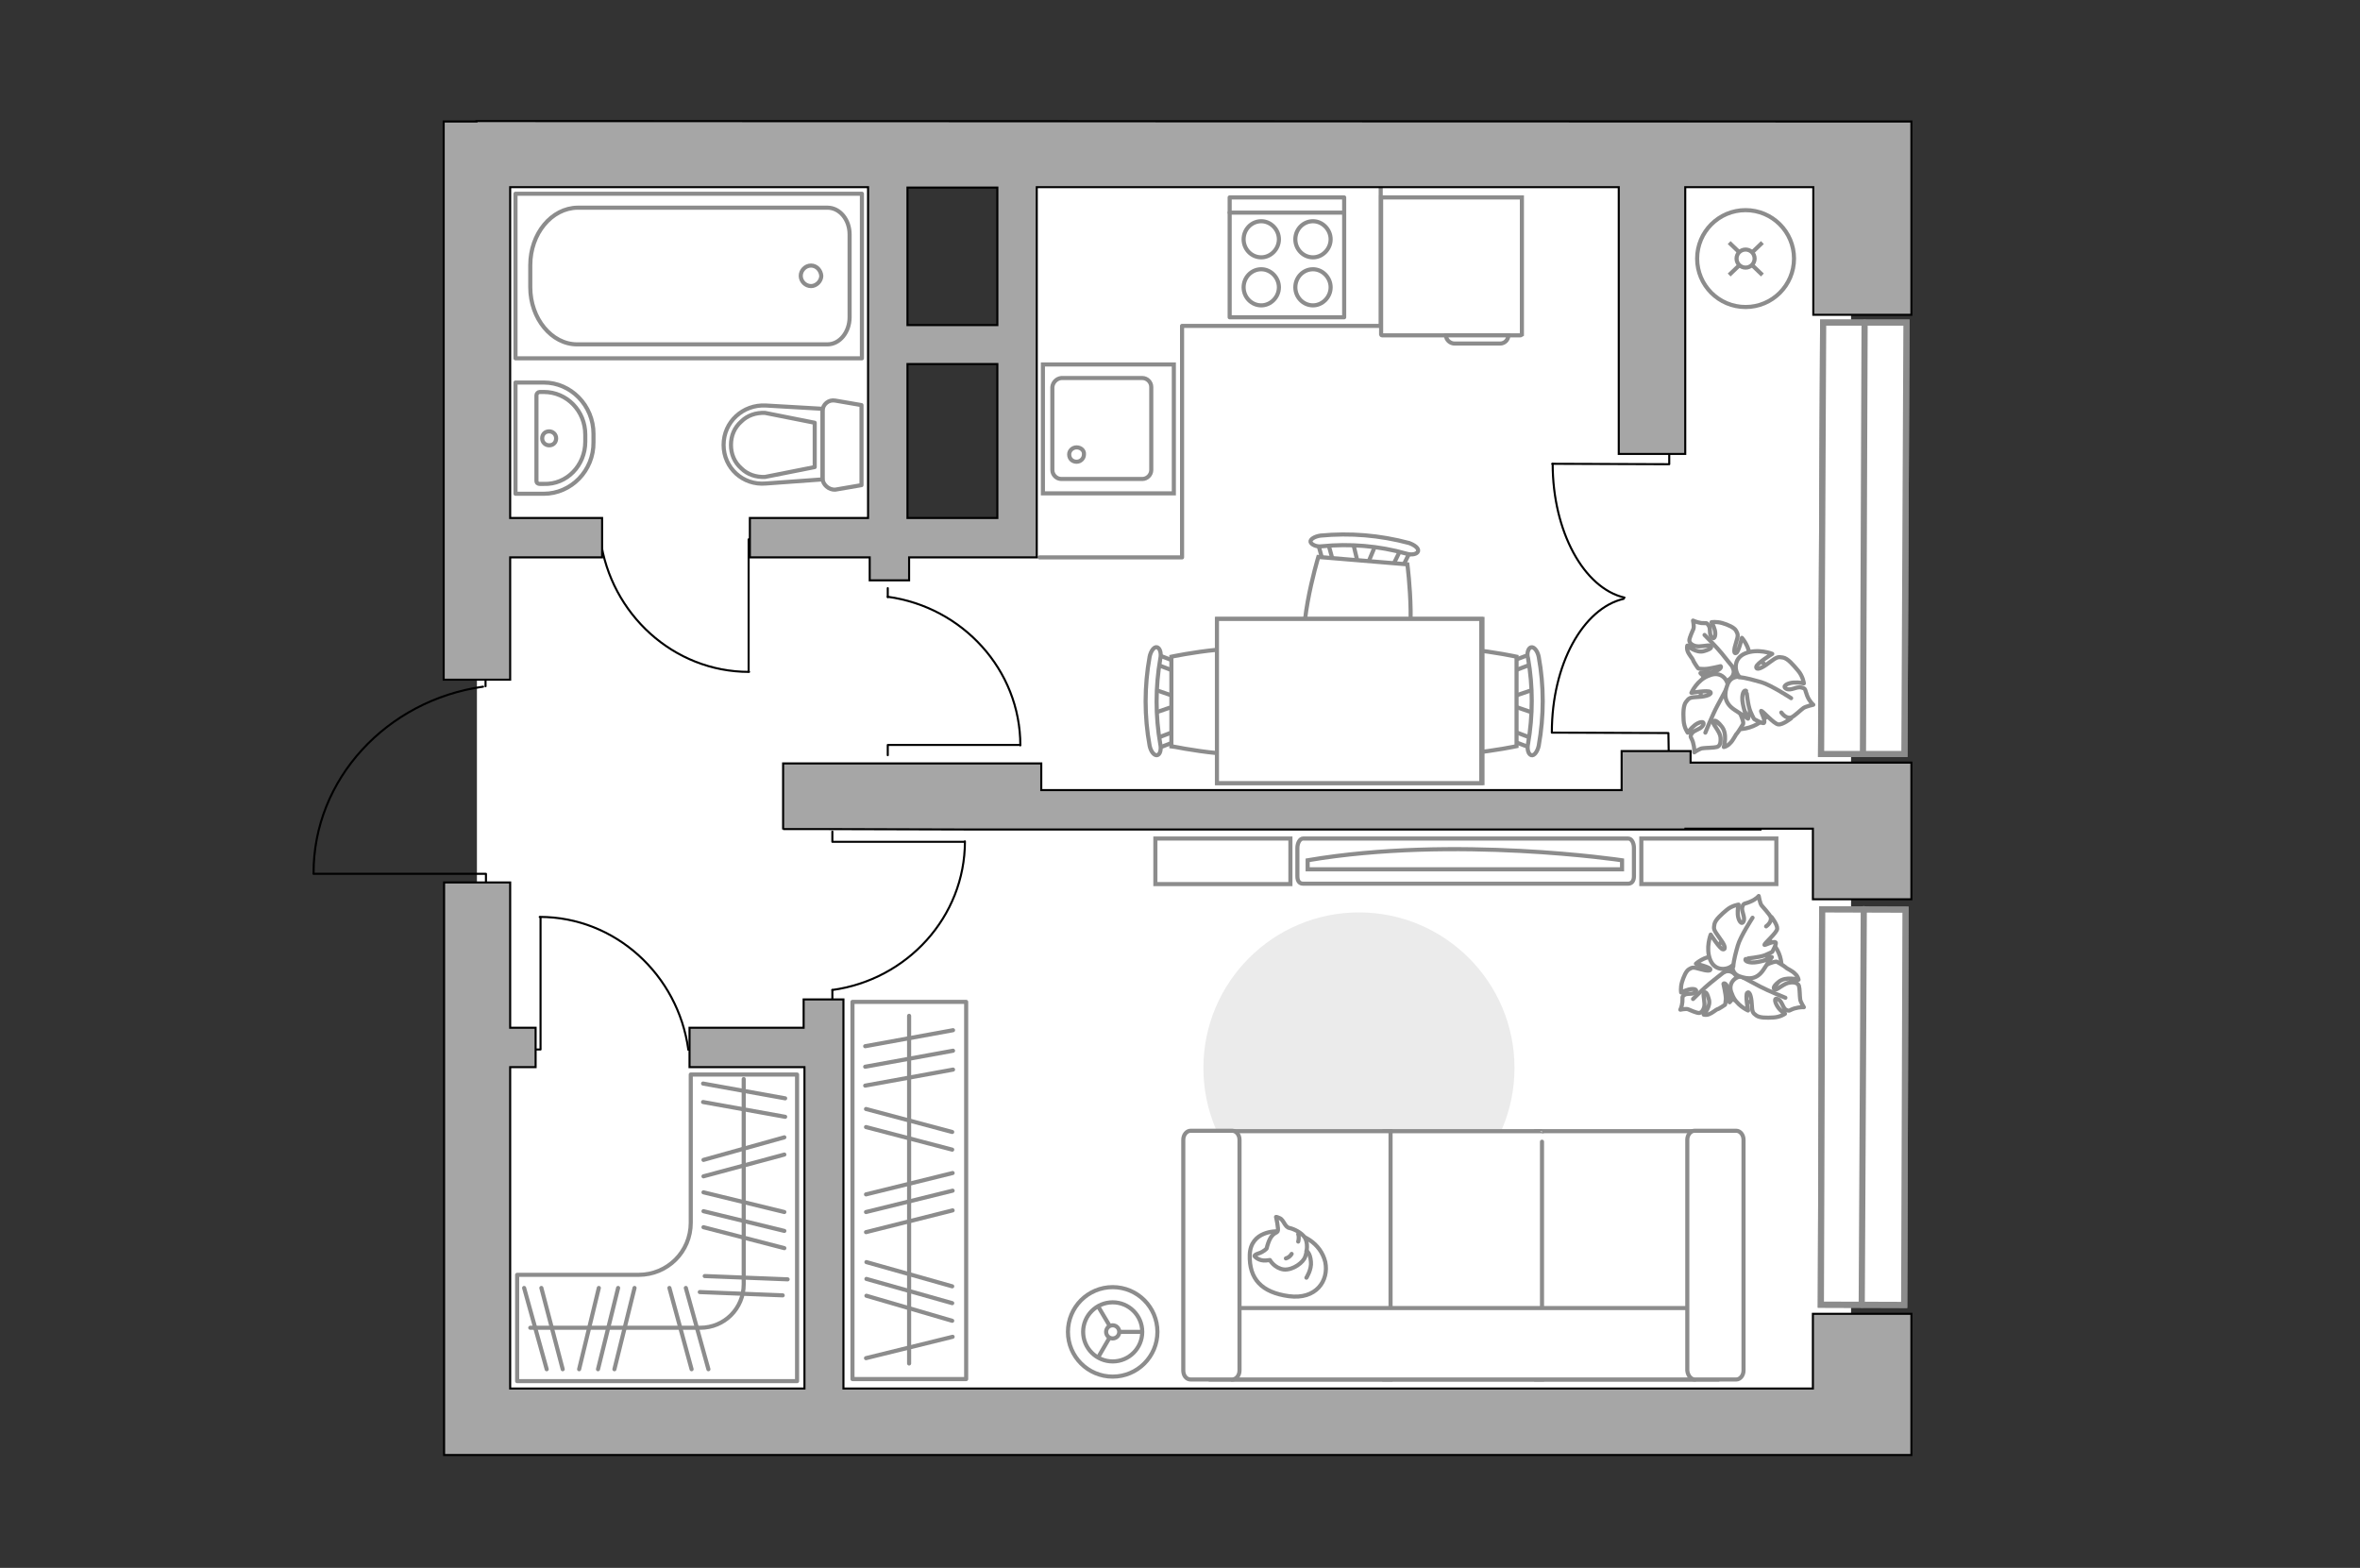 <?xml version="1.0" encoding="utf-8"?>
<!-- Generator: Adobe Illustrator 21.0.0, SVG Export Plug-In . SVG Version: 6.00 Build 0)  -->
<svg version="1.1" id="Слой_1" xmlns="http://www.w3.org/2000/svg" xmlns:xlink="http://www.w3.org/1999/xlink" x="0px" y="0px"
	 viewBox="0 0 575 382" style="enable-background:new 0 0 575 382;" xml:space="preserve">
<rect x="0" y="0" width="575" height="382" fill="#333333" stroke="none"/>
<style type="text/css">
	.st0{fill:#FFFFFF;}
	.st1{fill:#EBEBEB;}
	.st2{fill:#FFFFFF;stroke:#8C8C8C;stroke-miterlimit:10;}
	.st3{fill:none;stroke:#8C8C8C;stroke-linecap:round;stroke-linejoin:round;stroke-miterlimit:10;}
	.st4{fill:#FFFFFF;stroke:#8C8C8C;stroke-linecap:round;stroke-linejoin:round;stroke-miterlimit:10;}
	.st5{fill:none;stroke:#000000;stroke-width:0.5;stroke-linecap:round;stroke-linejoin:round;stroke-miterlimit:10;}
	.st6{fill:none;stroke:#8C8C8C;stroke-miterlimit:10;}
	.st7{fill:#FFFFFF;stroke:#8C8C8C;stroke-width:1.5;stroke-linecap:round;stroke-miterlimit:10;}
	.st8{fill:none;stroke:#8C8C8C;stroke-width:1.5;stroke-linecap:round;stroke-miterlimit:10;}
	.st9{fill:#A6A6A6;stroke:#000000;stroke-width:0.5;stroke-miterlimit:10;}
</style>
<g id="bg_1_">
	<polygon class="st0" points="216.2,34.5 116.2,34.5 116.2,344.8 451,344.8 451,34.5 247.8,34.5 247.8,135.5 216.2,135.5 	"/>
</g>
<g id="furniture_1_">
	<path id="Vector_3_" class="st1" d="M331.1,298.1c-20.9,0-37.9-17-37.9-37.9c0-20.9,17-37.9,37.9-37.9s37.9,17,37.9,37.9
		S352,298,331.1,298.1z"/>
	<g>
		<path id="Vector_8_1_" class="st2" d="M370.8,81.5V48.1h-34.3v33.4c0,0.1,0.1,0.2,0.2,0.2h33.7C370.6,81.7,370.6,81.6,370.8,81.5z
			"/>
		<path id="Vector_9_1_" class="st2" d="M354.4,83.7h11.1c1.1,0,2-0.9,2-2h-15.2C352.3,82.8,353.3,83.7,354.4,83.7z"/>
	</g>
	<g>
		<rect x="207.7" y="244.1" class="st3" width="27.7" height="91.9"/>
		<line class="st3" x1="210.8" y1="254.9" x2="232.2" y2="251"/>
		<line class="st3" x1="210.8" y1="259.9" x2="232.2" y2="256"/>
		<line class="st3" x1="211.1" y1="307.5" x2="232" y2="313.4"/>
		<line class="st3" x1="211.1" y1="311.6" x2="232" y2="317.5"/>
		<line class="st3" x1="211.1" y1="315.7" x2="232" y2="321.8"/>
		<line class="st3" x1="210.8" y1="264.5" x2="232.2" y2="260.6"/>
		<line class="st3" x1="211" y1="270.2" x2="232" y2="275.8"/>
		<line class="st3" x1="211" y1="274.6" x2="232" y2="280.1"/>
		<line class="st3" x1="211" y1="291" x2="232.1" y2="285.8"/>
		<line class="st3" x1="211" y1="300.2" x2="232.1" y2="294.9"/>
		<line class="st3" x1="211" y1="330.9" x2="232.1" y2="325.7"/>
		<line class="st3" x1="211" y1="295.3" x2="232.1" y2="290.1"/>
		<line class="st3" x1="221.5" y1="332.2" x2="221.5" y2="247.5"/>
	</g>
	<g>
		<path id="Vector_60_3_" class="st2" d="M421.3,228c4.2-2.3,9.4-0.7,11.7,3.4c2.3,4.2,0.7,9.4-3.4,11.7c-4.2,2.3-9.4,0.7-11.7-3.4
			C415.7,235.6,417.2,230.4,421.3,228z"/>
		<path class="st4" d="M417.8,233c-2.5-0.1-4.6,1.8-4.6,1.8s3.3,0.8,3.5,1.3s-0.8,0.5-2.5,0s-1.9-0.4-2.6,0
			c-0.8,0.4-1.4,1.9-1.8,3.2c-0.4,1.4-0.2,2.5-0.2,2.5s0.8-0.4,1.8-0.7c1.1-0.3,2.3-0.1,1.7,0.6s-2,0.2-2.7,0.7s-0.4,0.5-0.5,1.7
			s-0.5,1.9-0.5,1.9s1.4-0.3,1.9-0.1c0.4,0.2,2.1,0.9,2.6,0.9s1-0.4,1.3-1.4s-0.3-2.9-0.1-3.3c0.2-0.5,0.7-0.7,1.2,1.2
			c0.7,1.8-1.2,3.9-1.2,3.9s0.6,0.2,1.3-0.1c0.8-0.3,1.7-1.1,2-1.2c0.3,0,1.9-1.1,1.9-1.1s0.1-0.2,0.2-1.4c0-1.2-0.6-3.6-0.6-3.7
			c0-0.1,0.5-0.4,1,0.8c0.6,1.1,0.5,3.7,0.5,3.7s0.1,0,1.6-2s0.7-3.6-0.3-4.8c-1.2-1.3-2.5-0.6-2.5-0.6
			C420.8,235.8,420.3,233.4,417.8,233z"/>
		<path class="st3" d="M423.7,235.2c-1.2,0.3-2.6,0.8-3.6,1.6c-0.7,0.5-2.5,2-3.4,2.7c-1.4,1.1-4.2,3.9-4.2,3.9"/>
		<path class="st4" d="M422,242.2c0.9,2.7,3.9,4,3.9,4s-0.7-3.8-0.2-4.3s1,0.7,1.1,2.7c0.1,2.1,0.3,2.2,1.1,2.8
			c0.8,0.6,2.5,0.6,4.2,0.5c1.7-0.1,2.8-0.9,2.8-0.9s-1-0.6-1.7-1.6s-1.1-2.4-0.1-2c1.1,0.4,1.2,2.1,2,2.6c1,0.5,0.8,0.1,2.1-0.3
			c1.4-0.4,2.3-0.3,2.3-0.3s-0.9-1.4-0.9-2c-0.1-0.6-0.1-2.6-0.3-3.2s-1-1-2.2-0.8c-1.3,0.1-3,1.7-3.5,1.7c-0.4,0-1-0.5,0.8-1.9
			c1.7-1.4,4.8-0.5,4.8-0.5s-0.1-0.8-0.8-1.4c-0.7-0.8-2.1-1.3-2.3-1.6c-0.3-0.3-2.2-1.4-2.2-1.4s-0.4-0.1-1.7,0.4
			c-1.4,0.5-3.6,2.4-3.7,2.4c-0.2,0-0.6-0.5,0.4-1.6c1-1.2,3.8-2.3,3.8-2.3s-0.2-0.1-2.9-0.7c-2.7-0.7-4,0.7-4.9,2.5
			c-0.8,1.8,0.5,2.9,0.5,2.9C423,237.8,420.7,239.5,422,242.2z"/>
		<path class="st3" d="M421.1,234.8c0.8,1.3,2,2.5,3.3,3.2c1,0.5,3.3,1.8,4.5,2.4c1.9,1,6.1,2.7,6.1,2.7"/>
		<g>
			<path class="st4" d="M431.6,223.4c0,0,1.5,1.9,1.4,2.9s-3.1,3.5-3.1,3.9c0,0.2,2.2-1,2.7-0.6c0.4,0.2-0.8,2.3-0.8,2.3
				s-0.3,0.2-1.7,0.8c-1.5,0.6-4.6,0.8-4.7,0.9c-0.3,0.1-0.3,0.8,1.4,0.9s4.7-1,4.7-1s-0.1,0.1-1.8,2.7s-3.8,2.4-5.8,1.7
				c-2.1-0.7-1.8-2.7-1.8-2.7c-1.1,1.1-4.2,1.6-5.4-1.3c-1.2-2.9,0.1-6.2,0.1-6.2s2.3,3.6,3,3.6c0.9,0,0.3-1.3-1-3
				c-1.3-1.8-1.3-2-1.1-3.1s1.7-2.4,3-3.5s2.9-1.3,2.9-1.3s-0.3,1.1-0.2,2.4c0.1,1.4,0.9,2.7,1.4,1.7s-0.6-2.5-0.3-3.5
				c0.3-1.1,0.6-0.7,1.9-1.3c1.5-0.6,2.1-1.4,2.1-1.4s0.3,1.8,0.7,2.3c0.4,0.5,2,2.2,2.2,2.8s0,1.5-1.1,2.3"/>
			<path class="st3" d="M422.3,235.5c0.1-1.6,0.7-3.7,1.1-5.1c0.6-2.2,3.6-6.8,3.6-6.8"/>
		</g>
	</g>
	<g>
		<path id="Vector_60_5_" class="st2" d="M431.6,164c2.5,4.6,0.8,10.1-3.6,12.5c-4.6,2.5-10.1,0.8-12.5-3.6
			c-2.5-4.6-0.8-10.1,3.6-12.5S429.2,159.6,431.6,164z"/>
		<path class="st4" d="M426.3,160.3c0.1-2.7-1.9-4.9-1.9-4.9s-0.8,3.5-1.4,3.7c-0.6,0.3-0.6-0.8,0-2.6s0.4-2,0-2.8s-2-1.5-3.4-1.9
			s-2.6-0.2-2.6-0.2s0.5,0.8,0.8,1.9s0,2.5-0.7,1.8c-0.8-0.7-0.2-2.1-0.8-2.9c-0.5-0.8-0.5-0.5-1.8-0.6c-1.2-0.2-2-0.6-2-0.6
			s0.3,1.4,0.1,2c-0.2,0.5-1,2.2-1,2.8c0,0.5,0.4,1.1,1.5,1.4c1.1,0.3,3.1-0.3,3.5-0.1c0.5,0.2,0.7,0.7-1.3,1.3
			c-2,0.7-4.2-1.3-4.2-1.3s-0.2,0.6,0.1,1.4s1.2,1.8,1.3,2.1c0,0.3,1.2,2,1.2,2s0.1,0.2,1.5,0.2s3.9-0.7,4-0.7s0.4,0.5-0.9,1.1
			c-1.2,0.7-4,0.6-4,0.6s0,0.2,2.1,1.7c2.1,1.6,3.8,0.8,5.1-0.3c1.5-1.2,0.7-2.6,0.7-2.6C423.3,163.4,426,162.8,426.3,160.3z"/>
		<path class="st3" d="M424.1,166.7c-0.3-1.4-0.8-2.8-1.7-3.9c-0.6-0.7-2.1-2.6-2.9-3.6c-1.2-1.5-4.2-4.5-4.2-4.5"/>
		<path class="st4" d="M416.4,164.6c-2.9,1-4.3,4.2-4.3,4.2s4.1-0.7,4.6-0.2s-0.8,1.1-2.9,1.2c-2.2,0.1-2.3,0.3-3,1.2
			s-0.7,2.7-0.6,4.5s1,3,1,3s0.7-1,1.7-1.8s2.5-1.2,2.1-0.1c-0.5,1.1-2.2,1.2-2.8,2.1c-0.6,1-0.1,0.8,0.3,2.2s0.3,2.4,0.3,2.4
			s1.4-1,2.1-1c0.6-0.1,2.7-0.1,3.4-0.3c0.7-0.2,1-0.9,0.9-2.3c-0.1-1.4-1.8-3.1-1.8-3.7c0-0.4,0.5-1,2,0.9c1.6,1.8,0.6,5.1,0.6,5.1
			s0.8-0.1,1.5-0.9c0.8-0.7,1.4-2.2,1.7-2.4c0.3-0.3,1.5-2.3,1.5-2.3s0.2-0.4-0.4-1.8c-0.5-1.6-2.5-3.9-2.5-4c0-0.3,0.5-0.7,1.7,0.4
			c1.2,1.1,2.4,4.1,2.4,4.1s0.1-0.2,0.8-3.1c0.8-2.9-0.7-4.2-2.6-5.2c-1.9-0.8-3.1,0.6-3.1,0.6C421.1,165.8,419.4,163.3,416.4,164.6
			z"/>
		<path class="st3" d="M424.3,163.8c-1.4,0.9-2.6,2.1-3.4,3.5c-0.5,1-1.8,3.4-2.5,4.7c-1.1,2-2.9,6.5-2.9,6.5"/>
		<g>
			<path class="st4" d="M436.4,175c0,0-2,1.6-3.1,1.5s-3.8-3.3-4.2-3.3c-0.2,0,1.1,2.3,0.7,2.9c-0.2,0.4-2.4-0.9-2.4-0.9
				s-0.2-0.2-0.9-1.8s-0.9-4.9-1-5c-0.1-0.3-0.9-0.3-1,1.5s1.1,5,1.1,5s-0.1-0.1-2.9-1.9s-2.6-4.1-1.8-6.2c0.8-2.2,2.9-1.9,2.9-1.9
				c-1.1-1.1-1.7-4.4,1.4-5.7c3.1-1.3,6.6,0.1,6.6,0.1s-3.9,2.4-3.9,3.2c0,0.9,1.4,0.3,3.2-1.1c1.9-1.4,2.1-1.4,3.3-1.2
				s2.5,1.8,3.7,3.2s1.4,3.1,1.4,3.1s-1.1-0.3-2.5-0.2c-1.5,0.1-2.9,0.9-1.8,1.5c1.1,0.6,2.5-0.6,3.7-0.3c1.2,0.3,0.8,0.5,1.4,2
				s1.5,2.2,1.5,2.2s-1.8,0.4-2.4,0.8s-2.3,2.1-3,2.3c-0.6,0.2-1.5,0-2.4-1.2"/>
			<path class="st3" d="M423.7,165c1.7,0.1,3.9,0.8,5.4,1.2c2.4,0.7,7.3,3.9,7.3,3.9"/>
		</g>
	</g>
	<g id="Group_34_6_">
		<path id="Vector_158_6_" class="st5" d="M216.3,184v-2.5h32.2"/>
		<path id="Vector_159_6_" class="st5" d="M216.3,145.5v-2.2"/>
		<path id="Vector_160_6_" class="st5" d="M248.6,181.6c0-18.4-14.1-33.7-32.3-36.2"/>
	</g>
	<g id="Group_34_7_">
		<path id="Vector_158_7_" class="st5" d="M202.8,202.6v2.5H235"/>
		<path id="Vector_159_7_" class="st5" d="M202.8,241.2v2.2"/>
		<path id="Vector_160_7_" class="st5" d="M235.1,205c0,18.4-14.1,33.7-32.3,36.2"/>
	</g>
	<g id="Group_34_9_">
		<path id="Vector_158_9_" class="st5" d="M184.9,131.4h-2.5v32.2"/>
		<path id="Vector_159_9_" class="st5" d="M146.3,131.4h-2.2"/>
		<path id="Vector_160_9_" class="st5" d="M182.5,163.7c-18.4,0-33.7-14.1-36.2-32.3"/>
	</g>
	<g id="Group_34_8_">
		<path id="Vector_158_8_" class="st5" d="M129.2,255.7h2.5v-32.2"/>
		<path id="Vector_159_8_" class="st5" d="M167.7,255.7h2.2"/>
		<path id="Vector_160_8_" class="st5" d="M131.5,223.4c18.4,0,33.7,14.1,36.2,32.3"/>
	</g>
	<g>
		<path id="Vector_142_1_" class="st3" d="M327.5,48.1h-27.9v29.2h27.9V48.1z"/>
		<g id="Group_28_1_">
			<g id="Group_29_1_">
				<path id="Vector_143_1_" class="st3" d="M303,70c0,2.4,1.9,4.4,4.3,4.4c2.3,0,4.3-2,4.3-4.4s-2-4.4-4.3-4.4
					C304.9,65.6,303,67.6,303,70z"/>
				<path id="Vector_144_1_" class="st3" d="M303,58.3c0,2.4,1.9,4.4,4.3,4.4c2.3,0,4.3-2,4.3-4.4s-2-4.4-4.3-4.4
					C304.9,53.9,303,55.9,303,58.3z"/>
			</g>
			<g id="Group_30_1_">
				<path id="Vector_145_1_" class="st3" d="M315.6,70c0,2.4,1.9,4.4,4.3,4.4c2.3,0,4.3-2,4.3-4.4s-2-4.4-4.3-4.4
					C317.5,65.6,315.6,67.6,315.6,70z"/>
				<path id="Vector_146_1_" class="st3" d="M315.6,58.3c0,2.4,1.9,4.4,4.3,4.4c2.3,0,4.3-2,4.3-4.4s-2-4.4-4.3-4.4
					C317.5,53.9,315.6,55.9,315.6,58.3z"/>
			</g>
		</g>
		<path id="Vector_147_1_" class="st3" d="M327.2,51.8h-27.6"/>
	</g>
	<polyline class="st3" points="336.4,34.7 336.4,79.4 288,79.4 288,135.8 253.3,135.8 	"/>
	<g>
		<g>
			<path id="Vector_90_2_" class="st2" d="M317.5,204.3c-0.8,0-1.4,1.1-1.4,2.3v6.9c0,1.3,0.6,1.8,1.4,1.8h79.2
				c0.8,0,1.4-0.6,1.4-1.8v-6.9c0-1.3-0.6-2.3-1.4-2.3H317.5z"/>
			<path id="Vector_91_2_" class="st2" d="M318.6,209.6c35.9-6.1,76.6,0,76.6,0v2.2h-76.6V209.6z"/>
		</g>
		<path id="Vector_93_4_" class="st2" d="M399.9,204.3h32.9v11.1h-32.9C399.9,215.4,399.9,204.3,399.9,204.3z"/>
		<path id="Vector_93_3_" class="st2" d="M281.5,215.4v-11.1h32.9v11.1h-32.8H281.5z"/>
	</g>
	<g>
		<circle class="st2" cx="425.3" cy="63" r="11.8"/>
		<line class="st6" x1="427" y1="61.4" x2="429.4" y2="59.1"/>
		<circle class="st2" cx="425.3" cy="63" r="2.2"/>
		<line class="st6" x1="421.3" y1="67" x2="423.7" y2="64.7"/>
		<line class="st6" x1="423.7" y1="61.4" x2="421.3" y2="59.1"/>
		<line class="st6" x1="429.4" y1="67" x2="427" y2="64.7"/>
	</g>
	<g>
		<circle class="st2" cx="271.1" cy="324.5" r="10.9"/>
		<circle class="st2" cx="271.1" cy="324.5" r="7.2"/>
		<circle class="st2" cx="271.1" cy="324.5" r="1.6"/>
		<path class="st2" d="M271.1,324.5"/>
		<line class="st6" x1="278.4" y1="324.5" x2="272.6" y2="324.5"/>
		<line class="st6" x1="267.5" y1="318.2" x2="270.4" y2="323.1"/>
		<line class="st6" x1="267.5" y1="330.8" x2="270.4" y2="325.8"/>
	</g>
	<g>
		<g>
			<polyline class="st5" points="406.7,106.9 406.7,113.1 378.2,113 			"/>
			<path class="st5" d="M378.3,113c0,16.5,7.6,30.3,17.5,32.6"/>
		</g>
		<g>
			<polyline class="st5" points="406.6,184.8 406.5,178.6 378.1,178.5 			"/>
			<path class="st5" d="M378.1,178.4c0-16.5,7.6-30.2,17.5-32.5"/>
		</g>
	</g>
	<g>
		<g id="Group_2_20_">
			<g id="Group_3_20_">
				<path id="Vector_10_20_" class="st2" d="M281,167.9l6.1,2.1v1.7l-6.1,2.1V167.9z"/>
			</g>
			<g id="Group_4_20_">
				<path id="Vector_11_20_" class="st2" d="M286.8,162.5c-0.1,0.7-0.6,1.1-1,0.9l-5-1.9c-0.4-0.1-0.7-0.7-0.6-1.4s0.6-1.1,1-0.9
					l5,1.9c0.4,0.1,0.7,0.5,0.7,1.1C286.9,162.3,286.9,162.4,286.8,162.5z"/>
			</g>
			<g id="Group_5_20_">
				<path id="Vector_12_20_" class="st2" d="M286.3,180.7l-5,1.9c-0.4,0.1-0.9-0.2-1-0.9c-0.2-0.6,0.2-1.3,0.6-1.5l5-1.9
					c0.4-0.1,0.9,0.2,1,0.9c0,0.1,0,0.2,0,0.3C286.9,180,286.6,180.6,286.3,180.7z"/>
			</g>
			<path id="Vector_13_20_" class="st2" d="M285.4,181.8V160c0,0,21.1-4.5,25.6,0c3.9,3.8,3.9,17.9,0,21.8
				C306.4,186.3,285.5,181.8,285.4,181.8z"/>
			<path id="Vector_14_20_" class="st2" d="M281.9,184c-0.7,0.1-1.5-0.9-1.8-2.3c-1.3-7.1-1.3-14.5,0-21.7c0.3-1.4,1.1-2.5,1.8-2.3
				c0.7,0.2,1.1,1.4,0.8,2.8c-1.2,6.9-1.2,14,0,20.8C283,182.7,282.6,183.9,281.9,184z"/>
		</g>
		<g id="Group_2_22_">
			<g id="Group_3_22_">
				<path id="Vector_10_22_" class="st2" d="M373.9,173.8l-6.1-2.1V170l6.1-2.1V173.8z"/>
			</g>
			<g id="Group_4_22_">
				<path id="Vector_11_22_" class="st2" d="M368.1,179.2c0.1-0.7,0.6-1.1,1-0.9l5,1.9c0.4,0.1,0.7,0.7,0.6,1.4s-0.6,1.1-1,0.9
					l-5-1.9c-0.4-0.1-0.7-0.5-0.7-1.1C368,179.4,368,179.3,368.1,179.2z"/>
			</g>
			<g id="Group_5_22_">
				<path id="Vector_12_22_" class="st2" d="M368.6,161l5-1.9c0.4-0.1,0.9,0.2,1,0.9c0.2,0.6-0.2,1.3-0.6,1.5l-5,1.9
					c-0.4,0.1-0.9-0.2-1-0.9c0-0.1,0-0.2,0-0.3C368,161.6,368.3,161.2,368.6,161z"/>
			</g>
			<path id="Vector_13_22_" class="st2" d="M369.5,160v21.8c0,0-21.1,4.5-25.6,0c-3.9-3.8-3.9-17.9,0-21.8
				C348.5,155.4,369.5,160,369.5,160z"/>
			<path id="Vector_14_22_" class="st2" d="M373.1,157.7c0.7-0.1,1.5,0.9,1.8,2.3c1.3,7.1,1.3,14.5,0,21.7c-0.3,1.4-1.1,2.5-1.8,2.3
				c-0.7-0.2-1.1-1.4-0.8-2.8c1.2-6.9,1.2-14,0-20.8C371.9,159.1,372.4,157.8,373.1,157.7z"/>
		</g>
		<g id="Group_2_21_">
			<g id="Group_3_21_">
				<path id="Vector_10_21_" class="st2" d="M335.3,132.4l-2.5,6l-1.7-0.1l-1.5-6.3L335.3,132.4z"/>
			</g>
			<g id="Group_4_21_">
				<path id="Vector_11_21_" class="st2" d="M340.3,138.6c-0.7-0.2-1-0.7-0.8-1.1l2.3-4.7c0.1-0.3,0.7-0.6,1.4-0.4s1,0.7,0.8,1.1
					l-2.3,4.7c0,0.4-0.5,0.6-1.1,0.6C340.5,138.8,340.5,138.8,340.3,138.6z"/>
			</g>
			<g id="Group_5_21_">
				<path id="Vector_12_21_" class="st2" d="M322.3,136.7l-1.4-5.1c-0.1-0.6,0.3-0.9,1-1c0.6-0.1,1.3,0.1,1.4,0.7l1.4,5.1
					c0.1,0.6-0.3,0.9-1,1c-0.1,0-0.2,0-0.3,0C322.9,137.4,322.4,137,322.3,136.7z"/>
			</g>
			<path id="Vector_13_21_" class="st2" d="M321.2,135.7l21.7,1.8c0,0,2.8,21.3-2.1,25.5c-4.1,3.5-18.2,2.4-21.7-1.8
				C315,156.3,321.2,135.7,321.2,135.7z"/>
			<path id="Vector_14_21_" class="st2" d="M319.3,132c-0.1-0.6,1-1.3,2.4-1.5c7.2-0.7,14.5-0.1,21.6,1.8c1.4,0.5,2.4,1.3,2.2,2
				c-0.2,0.7-1.5,1-2.8,0.6c-6.7-1.9-13.8-2.5-20.7-1.8C320.7,133.3,319.4,132.6,319.3,132z"/>
		</g>
		<g>
			<path id="Vector_35_5_" class="st2" d="M296.6,190.8v-7.7v-32.3h64.6v40H296.6z"/>
			<path class="st2" d="M296.5,150.8v40h64.4v-40H296.5z"/>
		</g>
	</g>
	<g>
		<path id="Vector_54_4_" class="st2" d="M412.7,275.6h-38.4v60.5h38.4V275.6z"/>
		<path id="Vector_55_4_" class="st2" d="M375.7,275.6h-38.4v60.5h38.4C375.7,336.1,375.7,275.5,375.7,275.6z"/>
		<path id="Vector_56_5_" class="st2" d="M338.8,275.6h-38.4v60.5h38.4V275.6z"/>
		<path id="Vector_57_4_" class="st2" d="M295,318.7v17.4h123.3l-3.6-17.4H295z"/>
		<path id="Vector_58_4_" class="st2" d="M412.9,336.1H423c1,0,1.8-1,1.8-2.2v-56.2c0-1.2-0.8-2.2-1.8-2.2h-10.1c-1,0-1.8,1-1.8,2.2
			v56.2C411.2,335.1,412,336.1,412.9,336.1z"/>
		<path id="Vector_59_4_" class="st2" d="M290.1,336.1h10.1c1,0,1.8-1,1.8-2.2v-56.2c0-1.2-0.8-2.2-1.8-2.2h-10.1
			c-1,0-1.8,1-1.8,2.2v56.2C288.3,335.1,289,336.1,290.1,336.1z"/>
		<g>
			<path class="st4" d="M322.9,307.5c0.9,4.5-2.2,9.2-8.9,8.3c-6.6-0.9-9.7-4.2-9.5-10.1s6.6-5.7,6.6-5.7
				C317.5,300,321.8,303,322.9,307.5z"/>
			<path class="st4" d="M311.3,300c0.3-0.5-0.4-3.5-0.4-3.5s0-0.1,0.9,0.3c1,0.4,1.2,2.2,2.4,2.4c1,0.2,2.9,1.1,3.7,2.3
				c0.8,1.2,0.6,3.4,0.1,4.7c-0.4,1.3-2.9,3.3-5.2,3.1c-2.3-0.3-3.4-2.3-3.4-2.3s0,0-0.9,0.1c-1.8,0.2-2.8-1-2.8-1s-0.3-0.3,0.9-0.7
				c1.3-0.4,2-1.2,2-1.2C309.6,300.1,311,300.6,311.3,300z"/>
			<path class="st4" d="M313.3,306.6c1-0.3,1.4-1.1,1.4-1.1"/>
			<path class="st4" d="M316.3,300.7c0.3,0.8,0,1.8,0,1.8"/>
			<path class="st3" d="M318.3,311.3c0,0,1.3-2,1.1-3.9c-0.2-2.3-1.1-2.6-1.1-2.6"/>
		</g>
	</g>
	<g>
		<path class="st3" d="M194.2,336.5v-74.7h-25.9v36.1c0,7.1-5.7,12.7-12.7,12.7H126v25.9h44.2l0,0H194.2z"/>
		<line class="st3" x1="171.3" y1="268.5" x2="191.3" y2="272.1"/>
		<line class="st3" x1="171.3" y1="264" x2="191.3" y2="267.6"/>
		<line class="st3" x1="171.4" y1="286.6" x2="191.1" y2="281.3"/>
		<line class="st3" x1="171.4" y1="282.6" x2="191.1" y2="277.1"/>
		<line class="st3" x1="170.5" y1="314.8" x2="190.7" y2="315.6"/>
		<line class="st3" x1="171.7" y1="310.9" x2="191.9" y2="311.7"/>
		<line class="st3" x1="171.4" y1="299" x2="191.1" y2="304.1"/>
		<line class="st3" x1="171.4" y1="290.5" x2="191.1" y2="295.3"/>
		<line class="st3" x1="171.4" y1="295.1" x2="191.1" y2="299.9"/>
		<g>
			<line class="st3" x1="137.1" y1="333.6" x2="131.9" y2="313.8"/>
			<line class="st3" x1="133.2" y1="333.6" x2="127.7" y2="313.8"/>
			<line class="st3" x1="172.6" y1="333.6" x2="167.1" y2="313.8"/>
			<line class="st3" x1="168.5" y1="333.6" x2="163.1" y2="313.8"/>
			<line class="st3" x1="149.7" y1="333.6" x2="154.6" y2="313.8"/>
			<line class="st3" x1="141.1" y1="333.6" x2="145.9" y2="313.8"/>
			<line class="st3" x1="145.7" y1="333.6" x2="150.6" y2="313.8"/>
		</g>
		<path class="st3" d="M181.2,262.9v50c0,5.9-4.7,10.6-10.6,10.6h-41.4"/>
	</g>
</g>
<g id="windows_1_">
	<g>
		
			<rect x="405.8" y="259.6" transform="matrix(3.355796e-03 -1 1 3.355796e-03 182.681 722.794)" class="st7" width="96.3" height="20.3"/>
		
			<rect x="405.8" y="259.6" transform="matrix(3.355796e-03 -1 1 3.355796e-03 182.681 722.794)" class="st7" width="96.3" height="20.3"/>
		<line class="st8" x1="453.6" y1="317.9" x2="454.1" y2="221.5"/>
	</g>
	<g>
		<polygon class="st7" points="444.2,78.6 464.5,78.6 464,183.7 443.7,183.7 		"/>
		<polygon class="st7" points="444.2,78.6 464.5,78.6 464,183.7 443.7,183.7 		"/>
		<line class="st8" x1="453.9" y1="183.7" x2="454.3" y2="78.6"/>
	</g>
</g>
<g id="plan">
	<g>
		<polyline class="st5" points="76.4,212.9 118.4,212.9 118.4,219.7 		"/>
		<line class="st5" x1="118.3" y1="161.1" x2="118.3" y2="167.2"/>
		<path class="st5" d="M117.7,167.3c-23.4,3.3-41.4,22.5-41.3,45.5"/>
	</g>
	<g>
		<polygon class="st9" points="441.7,201.9 441.7,219.1 465.7,219.1 465.7,185.8 441.7,185.8 441.7,185.8 411.9,185.8 411.9,183 
			395.1,183 395.1,185.8 395.1,185.8 395.1,192.5 253.7,192.5 253.7,186 190.8,186 190.8,192.5 190.8,202.1 190.8,202 200.5,202 
			236,202.1 429.2,202.1 410.4,201.9 		"/>
		<path class="st9" d="M443.6,29.6L443.6,29.6l-327.5-0.1v0.1h-8v136h16.2v-29.8h22.4v-9.6h-22.4V45.6h87.2v80.6h-28.8v9.6h29.2v5.6
			h9.6v-5.6h31.1V45.6h141.8v56.5l0,0v8.5h16.2v-8.5l0,0V45.6h31.2v31.1h23.9V29.6H443.6L443.6,29.6L443.6,29.6z M243,88.7v37.5
			h-21.9V88.7H243z M243,45.7v33.5h-21.9V45.7H243z"/>
		<polygon class="st9" points="205.5,247 205.5,243.5 195.8,243.5 195.8,250.4 194.9,250.4 196,250.4 168,250.4 168,260 196,260 
			196,338.3 124.3,338.3 124.3,260 130.5,260 130.5,250.4 124.3,250.4 124.3,215 108.2,215 108.2,339.3 108.2,339.3 108.2,354.5 
			441.7,354.5 441.7,354.5 465.7,354.5 465.7,320.1 441.7,320.1 441.7,338.3 205.5,338.3 205.5,251.8 		"/>
	</g>
	<g>
		<g id="Group_27_3_">
			<path id="Vector_140_3_" class="st2" d="M286,120.2V88.8h-31.9v31.4H286z"/>
		</g>
		<path id="Vector_141_3_" class="st2" d="M256.4,94.3v20.2c0,1.2,1,2.2,2.2,2.2h19.7c1.2,0,2.2-1,2.2-2.2V94.3c0-1.2-1-2.2-2.2-2.2
			h-19.7C257.4,92.2,256.5,93.2,256.4,94.3z"/>
		<path id="Vector_139_3_" class="st2" d="M264.1,110.7c0,1-0.8,1.8-1.8,1.8s-1.8-0.7-1.8-1.8c0-0.9,0.8-1.7,1.8-1.7
			C263.4,109,264.2,109.8,264.1,110.7z"/>
	</g>
	<g>
		<g>
			<polyline class="st3" points="125.6,87.3 210,87.3 210,47.2 125.6,47.2 125.6,87.3 			"/>
			<path class="st3" d="M129.2,64.6V70c0,7.6,5.2,13.9,11.4,13.9h61c3,0,5.4-3,5.4-6.6V57.1c0-3.6-2.4-6.5-5.4-6.5h-60.9
				C134.4,50.7,129.2,56.9,129.2,64.6z"/>
			<path class="st3" d="M197.6,64.7c-1.4,0-2.5,1.2-2.5,2.5c0,1.4,1.2,2.5,2.5,2.5s2.5-1.2,2.5-2.5C200,65.9,199,64.7,197.6,64.7z"
				/>
		</g>
		<g>
			<path class="st3" d="M142.6,107.6v-1.7c0-5.8-4.5-10.4-10.1-10.4h-1c-0.4,0-0.8,0.4-0.8,0.8v20.8c0,0.6,0.4,0.8,0.8,0.8h1
				C138.1,118.1,142.6,113.4,142.6,107.6z"/>
			<path class="st3" d="M133.8,108.5c1,0,1.7-0.7,1.7-1.7s-0.8-1.7-1.7-1.7c-1,0-1.7,0.7-1.7,1.7S132.9,108.5,133.8,108.5z"/>
			<path class="st3" d="M144.6,107.7v-2c0-6.9-5.5-12.5-12.1-12.5h-6.9v27.1h6.9C139.1,120.3,144.7,114.7,144.6,107.7z"/>
		</g>
		<g>
			<path class="st3" d="M200.4,116.5v-16.3c0-1.7,1.5-2.9,3.1-2.6l6.4,1.1v19.5l-6.4,1.1C202,119.4,200.4,118.1,200.4,116.5z"/>
			<path class="st3" d="M176.3,108.4L176.3,108.4c0-5.6,4.7-9.9,10.3-9.6l13.8,0.8v17.2l-13.8,1C181,118.3,176.3,114,176.3,108.4z"
				/>
			<path class="st3" d="M198.5,103l-12.1-2.4c-2.2-0.1-4.3,0.6-5.8,2.1c-1.7,1.5-2.5,3.5-2.5,5.7s0.8,4.2,2.5,5.7
				c1.5,1.5,3.6,2.2,5.8,2.1l12.1-2.4V103z"/>
		</g>
	</g>
</g>
<g id="points">
	<path id="bedroom_x5F_1_2_" class="st3" d="M386.8,249.5"/>
	<path id="kitchen_2_" class="st3" d="M322,109.9"/>
	<path id="balcony_2_" class="st3" d="M427.2,124.5"/>
	<path id="wc_x5F_bathroom" class="st3" d="M161.7,115.2"/>
	<path id="hallway_2_" class="st3" d="M164.2,194.9"/>
	<path id="wardrobe" class="st3" d="M149.5,281.9"/>
</g>
</svg>
